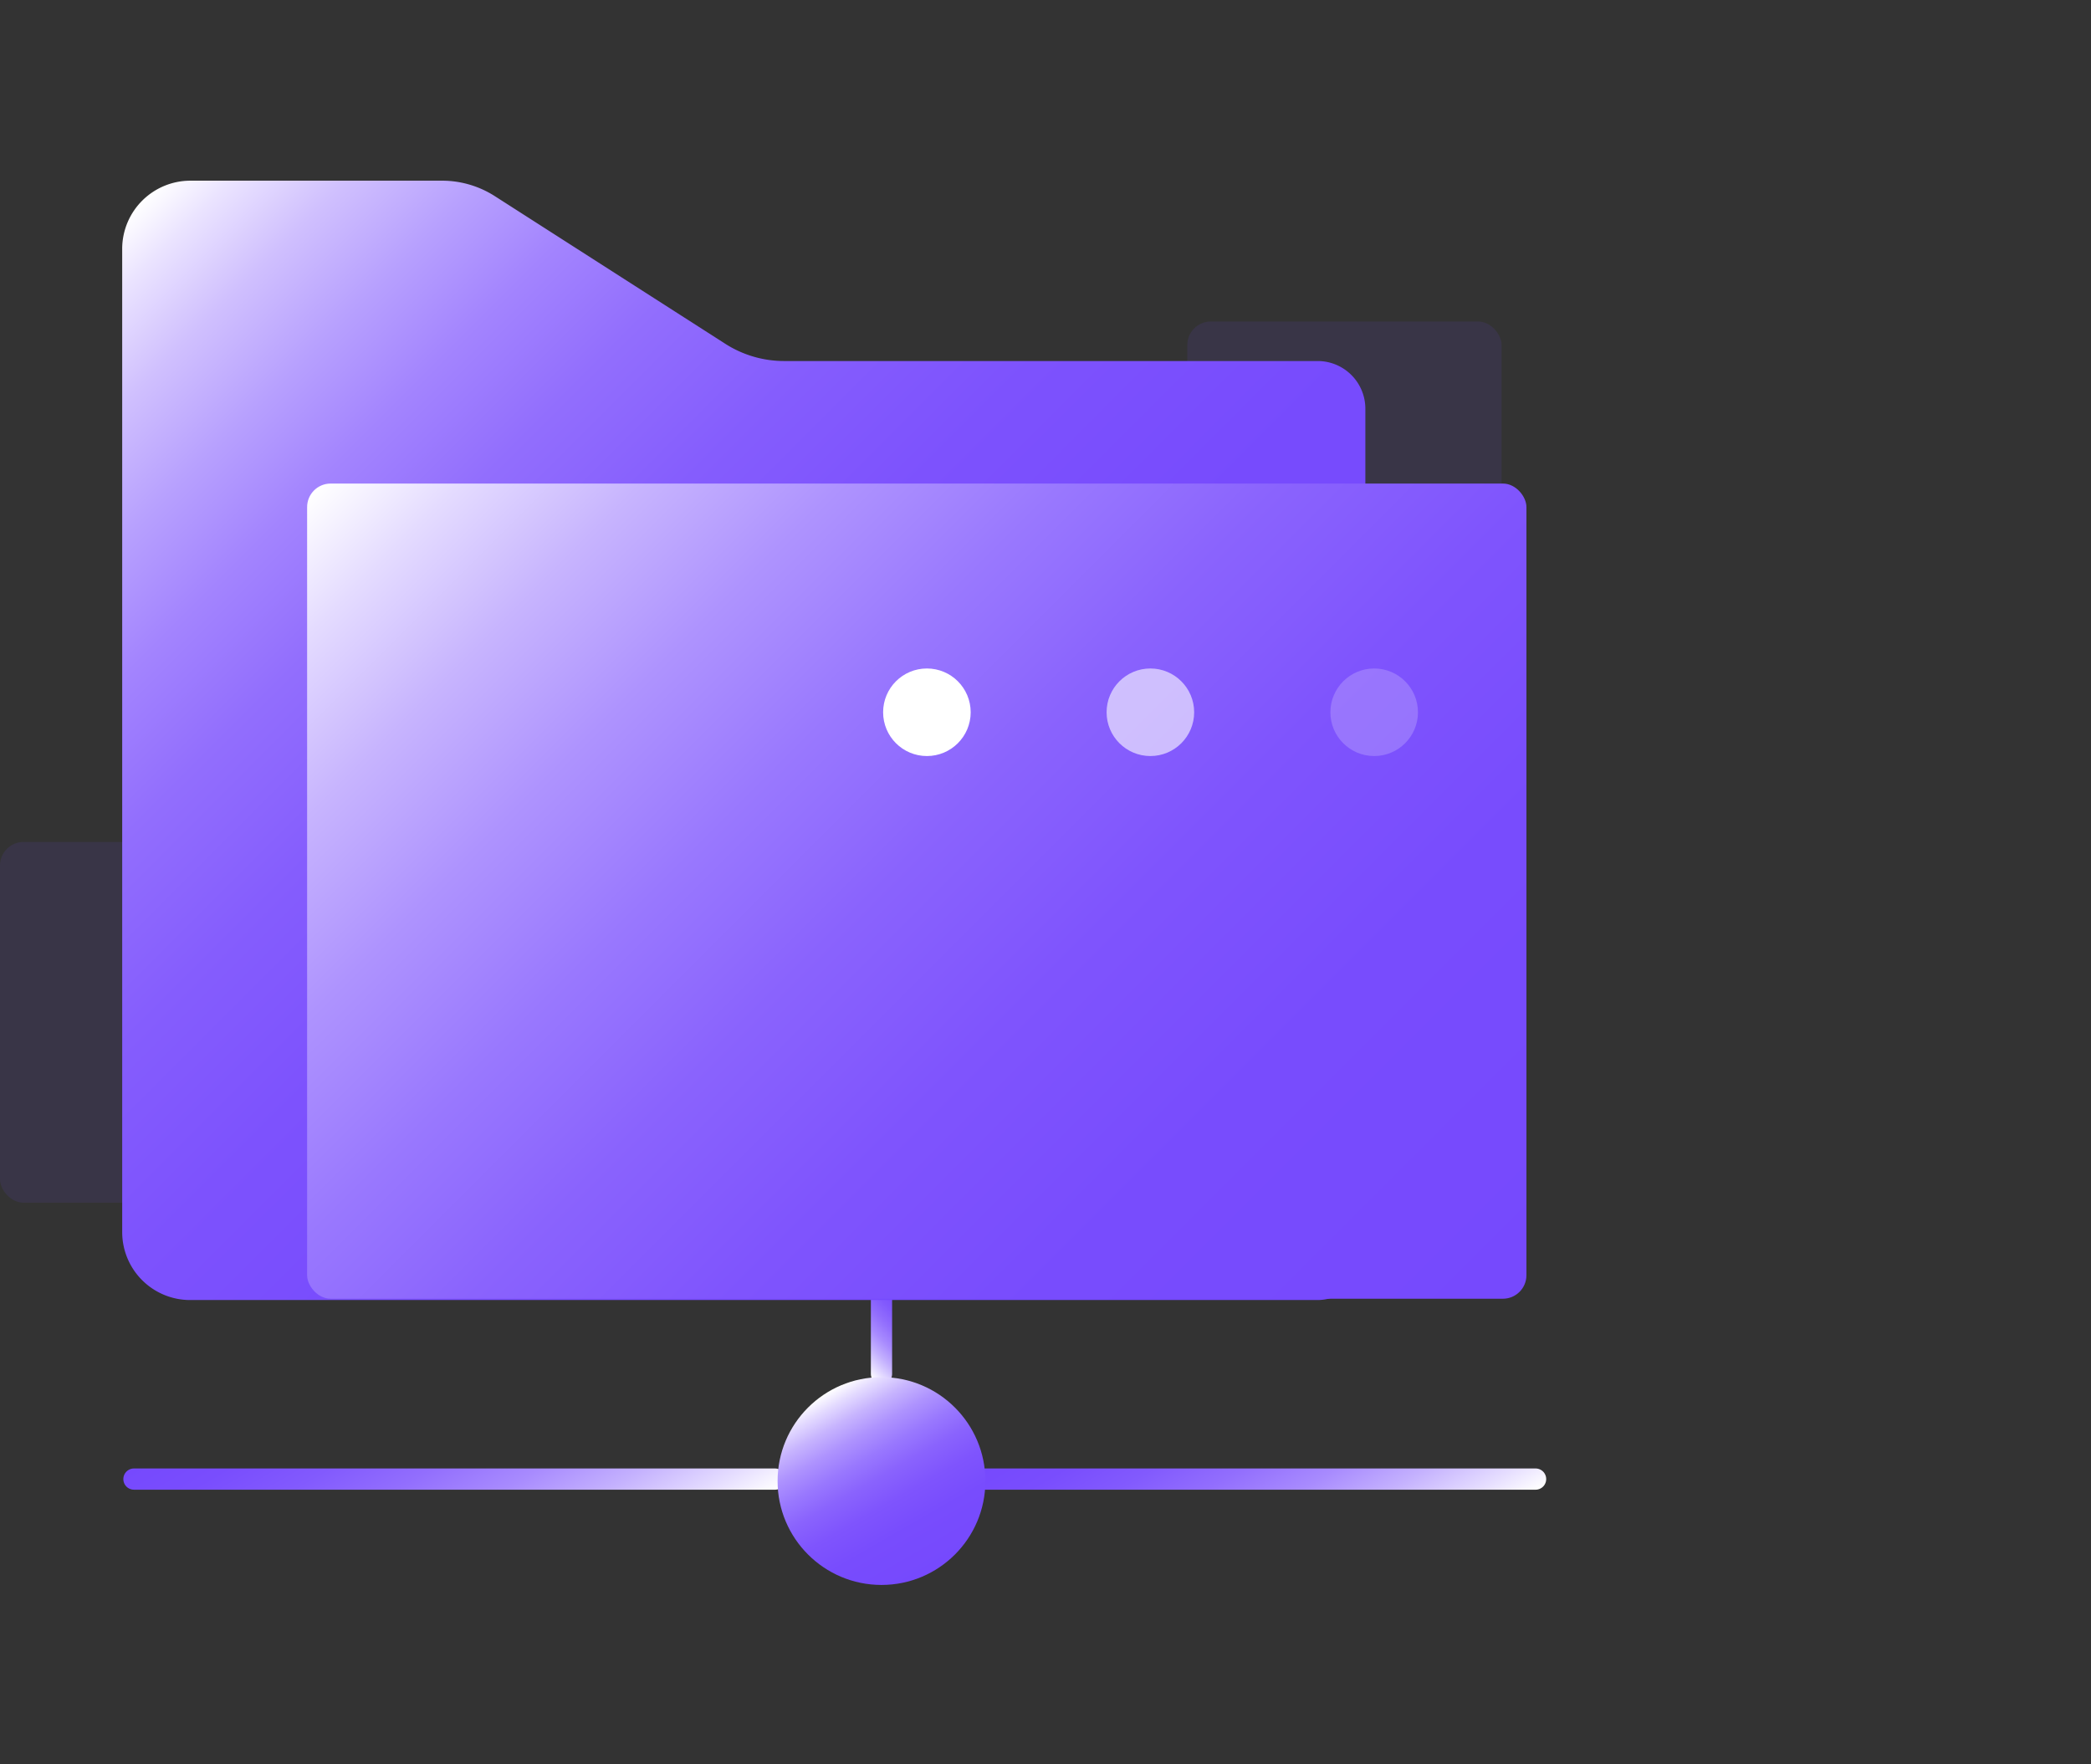 <svg id="图层_1" data-name="图层 1" xmlns="http://www.w3.org/2000/svg" xmlns:xlink="http://www.w3.org/1999/xlink" viewBox="0 0 64 54"><rect x="0" y="0" width="64" height="54" fill="#333333" stroke="none"/><defs><style>.cls-1,.cls-8,.cls-9{fill:none;stroke-linecap:round;stroke-linejoin:round;stroke-width:0.65px;}.cls-1{stroke:url(#未命名的渐变_85);}.cls-2{fill:#7649fd;opacity:0.1;}.cls-3{fill:url(#未命名的渐变_71);}.cls-4{fill:url(#未命名的渐变_100);}.cls-5,.cls-6,.cls-7{fill:#fff;}.cls-6{opacity:0.6;}.cls-7{opacity:0.2;}.cls-8{stroke:url(#未命名的渐变_85-2);}.cls-9{stroke:url(#未命名的渐变_85-3);}.cls-10{fill:url(#未命名的渐变_100-2);}</style><linearGradient id="未命名的渐变_85" x1="26.02" y1="41.55" x2="27.93" y2="39.65" gradientUnits="userSpaceOnUse"><stop offset="0" stop-color="#fff"/><stop offset="0.1" stop-color="#e6deff"/><stop offset="0.25" stop-color="#c4b1fe"/><stop offset="0.4" stop-color="#a88bfe"/><stop offset="0.56" stop-color="#926efd"/><stop offset="0.71" stop-color="#825afd"/><stop offset="0.86" stop-color="#794dfd"/><stop offset="1" stop-color="#7649fd"/></linearGradient><linearGradient id="未命名的渐变_71" x1="39.12" y1="41.6" x2="3.98" y2="6.47" gradientUnits="userSpaceOnUse"><stop offset="0" stop-color="#7649fd"/><stop offset="0.4" stop-color="#774bfd"/><stop offset="0.54" stop-color="#7d52fd"/><stop offset="0.64" stop-color="#855dfd"/><stop offset="0.73" stop-color="#926efd"/><stop offset="0.8" stop-color="#a384fe"/><stop offset="0.86" stop-color="#b7a0fe"/><stop offset="0.92" stop-color="#d0c0fe"/><stop offset="0.97" stop-color="#ebe4ff"/><stop offset="1" stop-color="#fff"/></linearGradient><linearGradient id="未命名的渐变_100" x1="43.41" y1="42.63" x2="12.7" y2="11.92" gradientUnits="userSpaceOnUse"><stop offset="0" stop-color="#7649fd"/><stop offset="0.24" stop-color="#784cfd"/><stop offset="0.39" stop-color="#7f54fd"/><stop offset="0.52" stop-color="#8a63fd"/><stop offset="0.63" stop-color="#9978fe"/><stop offset="0.74" stop-color="#ae93fe"/><stop offset="0.84" stop-color="#c7b4fe"/><stop offset="0.93" stop-color="#e4dbff"/><stop offset="1" stop-color="#fff"/></linearGradient><linearGradient id="未命名的渐变_85-2" x1="40.84" y1="49.19" x2="36.31" y2="41.34" xlink:href="#未命名的渐变_85"/><linearGradient id="未命名的渐变_85-3" x1="16.52" y1="49.79" x2="11.29" y2="40.74" xlink:href="#未命名的渐变_85"/><linearGradient id="未命名的渐变_100-2" x1="28.57" y1="48.08" x2="25.39" y2="42.57" xlink:href="#未命名的渐变_100"/></defs><title>1</title><line class="cls-1" x1="26.98" y1="39.15" x2="26.98" y2="42.05"/><rect class="cls-2" y="25.77" width="16.52" height="11.04" rx="0.72"/><rect class="cls-2" x="36.34" y="9.84" width="9.62" height="6.43" rx="0.72"/><path class="cls-3" d="M41.79,38.32l0-25.8a1.46,1.46,0,0,0-1.46-1.47H24a3.34,3.34,0,0,1-1.82-.54L15.14,6a3,3,0,0,0-1.59-.47H5.82A2.09,2.09,0,0,0,3.74,7.58V37.71a2.08,2.08,0,0,0,2.08,2.08h34.5A1.47,1.47,0,0,0,41.79,38.32Z"/><rect class="cls-4" x="9.4" y="14.8" width="37.32" height="24.95" rx="0.72"/><circle class="cls-5" cx="28.37" cy="21.8" r="1.34"/><circle class="cls-6" cx="35.21" cy="21.8" r="1.34"/><circle class="cls-7" cx="42.06" cy="21.8" r="1.34"/><line class="cls-8" x1="30.16" y1="45.27" x2="47" y2="45.27"/><line class="cls-9" x1="4.1" y1="45.27" x2="23.72" y2="45.27"/><circle class="cls-10" cx="26.98" cy="45.33" r="3.18"/></svg>